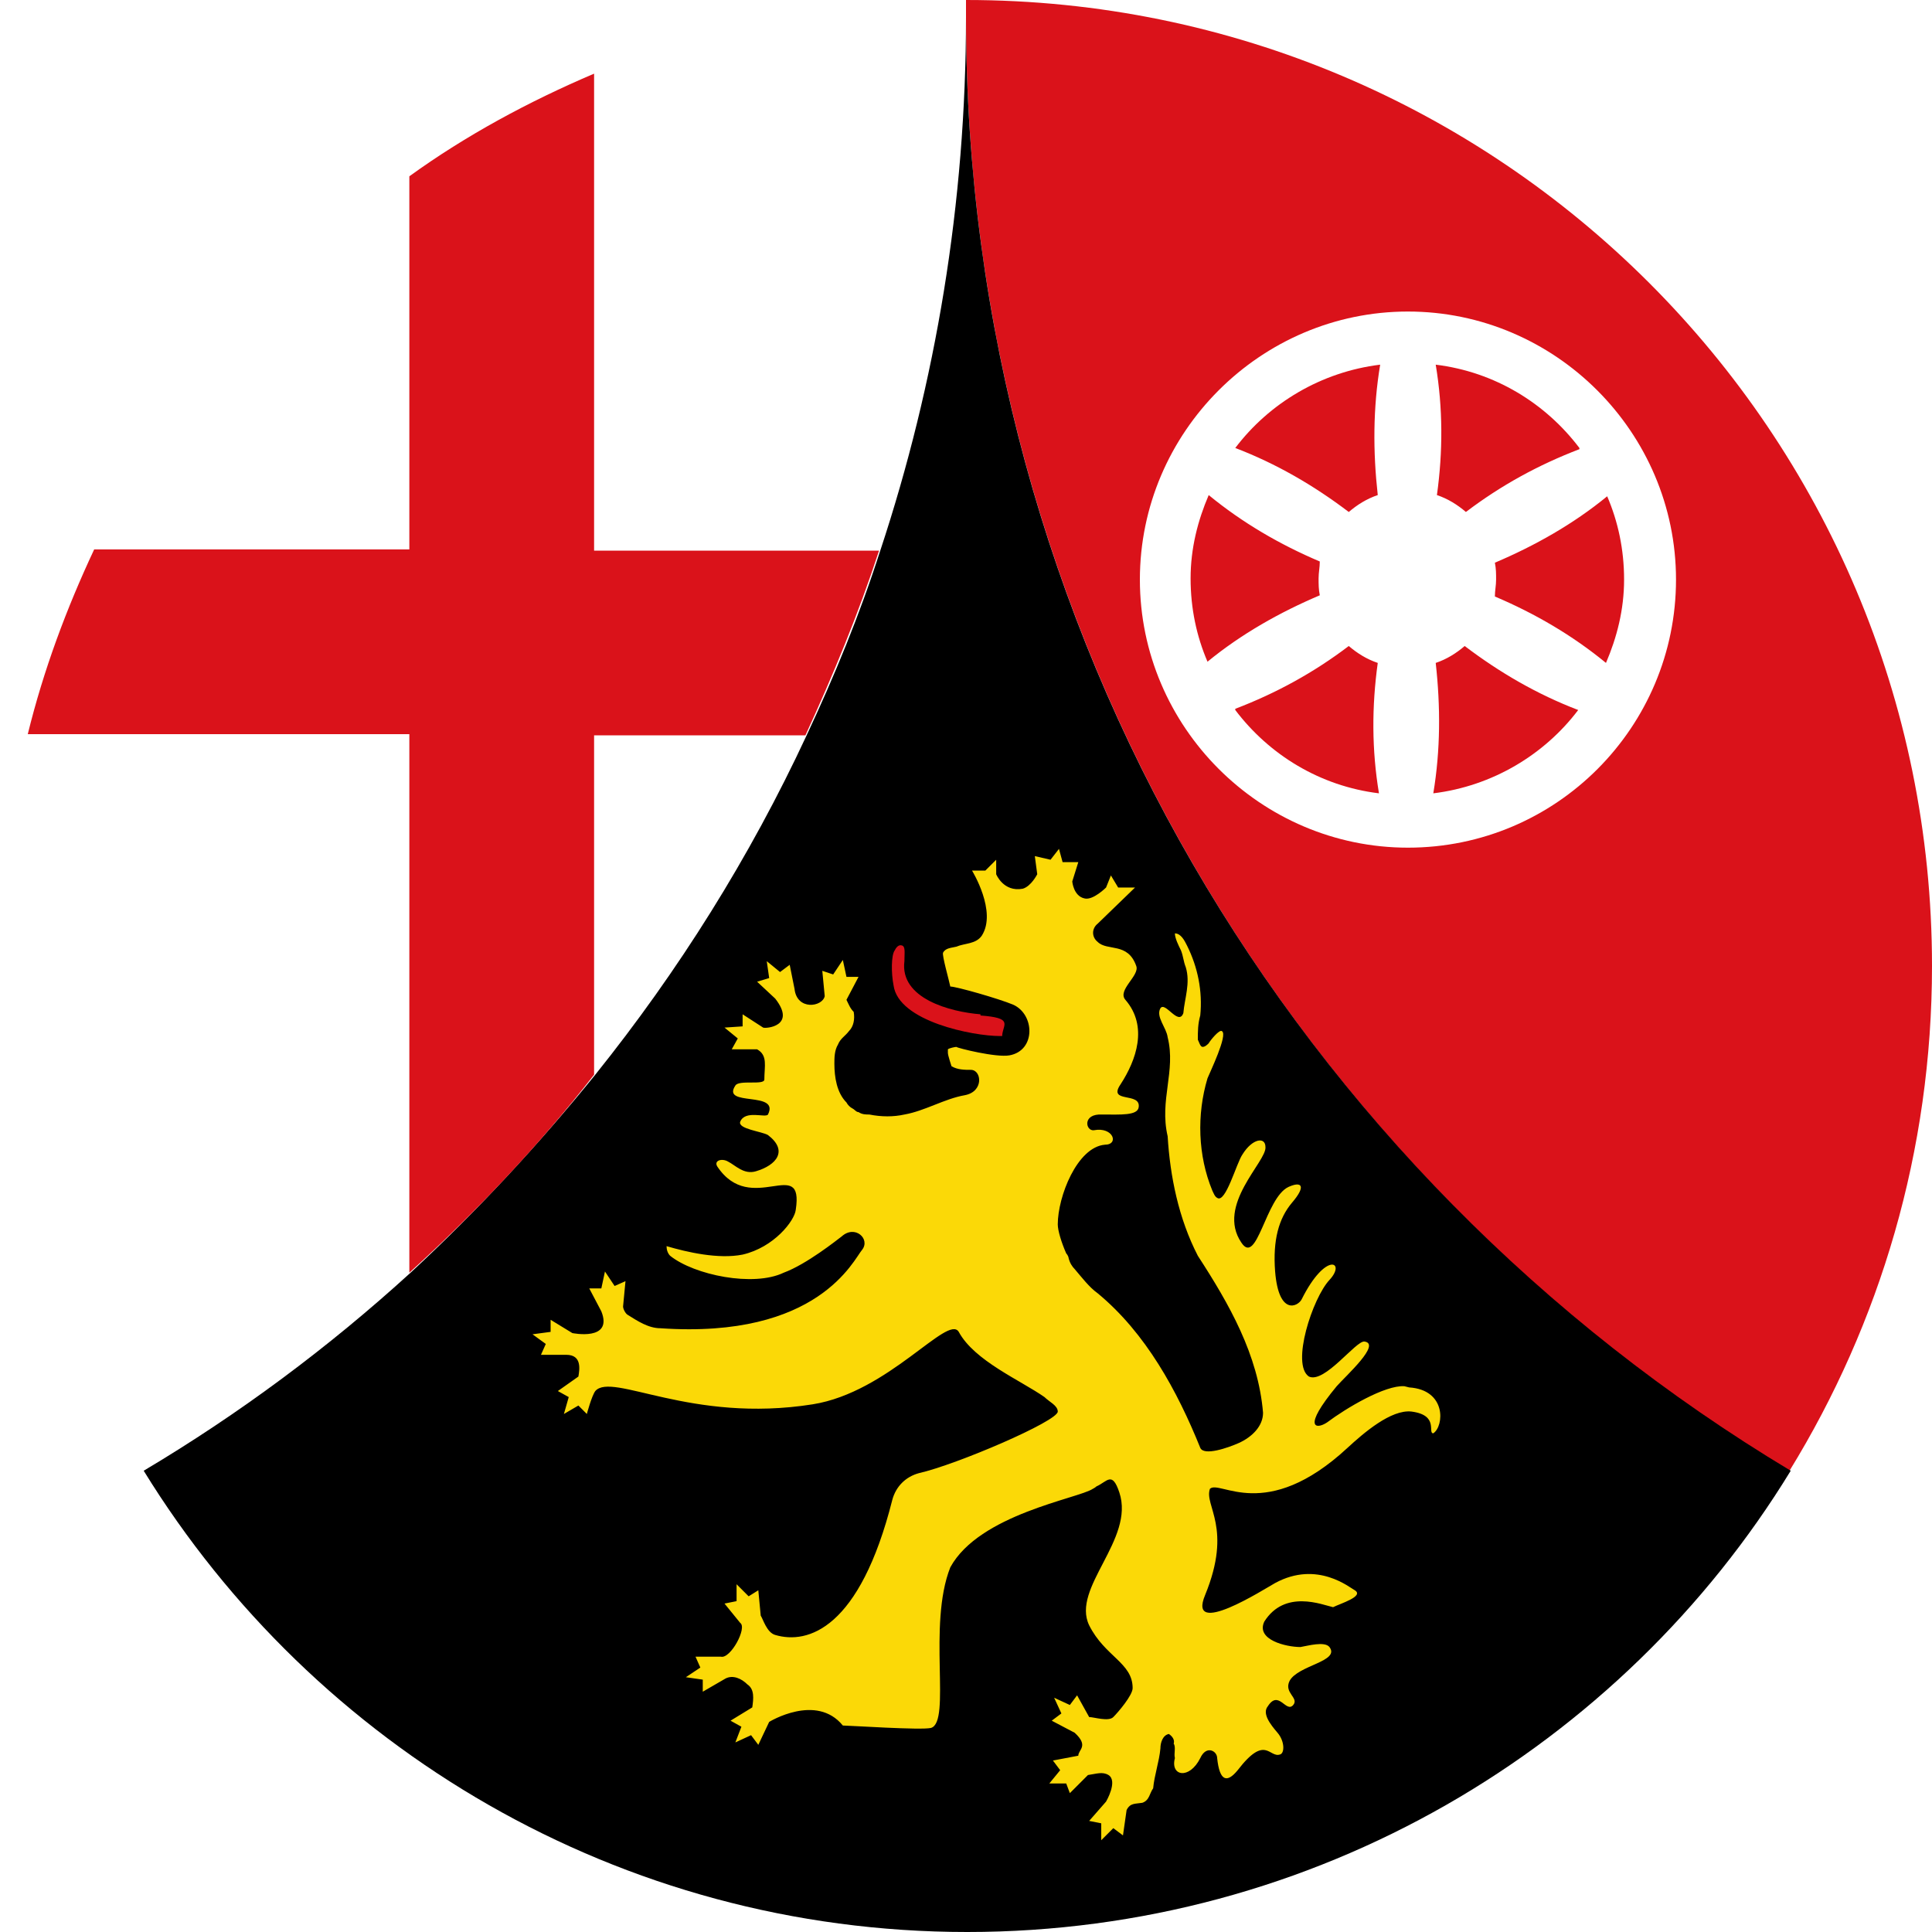 <svg class="rp" xmlns="http://www.w3.org/2000/svg" width="16" height="16" viewBox="0 0 16 16"><defs><style>.rp .r{fill:#fff}.rp .s{fill:#fbd907}.rp .t{fill:#da121a}</style></defs><circle class="r" cx="8" cy="8" r="8"/><path class="t" d="M8,0V.14c0,5.11,2.74,9.59,6.82,12.04,.75-1.22,1.18-2.65,1.18-4.18C16,3.58,12.42,0,8,0Z"/><path d="M8,.14c0,1.54-.25,3.03-.71,4.42-.17,.53-.38,1.04-.61,1.53-.47,1.01-1.06,1.95-1.75,2.81-.47,.58-.98,1.13-1.53,1.64-.68,.62-1.42,1.17-2.21,1.64,1.41,2.29,3.94,3.82,6.82,3.82s5.42-1.53,6.82-3.82C10.73,9.72,8,5.25,8,.14Z"/><path class="t" d="M3.39,10.54c.55-.5,1.07-1.05,1.53-1.64v-2.81h1.75c.23-.5,.44-1.01,.61-1.53h-2.36V.61c-.54,.23-1.06,.51-1.53,.85v3.09H.78c-.23,.49-.42,1-.55,1.53H3.39v4.45Z"/><path class="r" d="M11.66,7.02c1.23,0,2.22-1,2.22-2.22s-1-2.22-2.22-2.22-2.22,1-2.22,2.22,1,2.22,2.22,2.22Zm1.65-2.91c.09,.21,.14,.44,.14,.69s-.06,.48-.15,.69c-.28-.23-.59-.41-.92-.55,0-.05,.01-.09,.01-.14,0-.05,0-.09-.01-.14,.33-.14,.65-.32,.93-.55Zm-.23-.39c-.34,.13-.65,.3-.94,.52-.07-.06-.15-.11-.24-.14,.05-.36,.05-.72-.01-1.08,.49,.06,.91,.32,1.19,.69Zm-1.19,1.77c.09-.03,.17-.08,.24-.14,.29,.22,.6,.4,.94,.53-.28,.37-.71,.63-1.2,.69,.06-.36,.06-.72,.02-1.08Zm-1.66,.38c.34-.13,.65-.3,.94-.52,.07,.06,.15,.11,.24,.14-.05,.36-.05,.72,.01,1.08-.49-.06-.91-.32-1.19-.69Zm1.2-2.85c-.06,.36-.06,.72-.02,1.08-.09,.03-.17,.08-.24,.14-.29-.22-.6-.4-.94-.53,.28-.37,.71-.63,1.2-.69Zm-1.57,1.77c0-.25,.06-.48,.15-.69,.28,.23,.59,.41,.92,.55,0,.05-.01,.09-.01,.14,0,.05,0,.09,.01,.14-.33,.14-.65,.32-.93,.55-.09-.21-.14-.44-.14-.69Z"/><path class="s" d="M11.63,11.48c-.16-.01-.48,.18-.64,.3-.09,.06-.21,.05,.08-.3,.08-.09,.37-.35,.23-.37-.07-.01-.33,.35-.46,.29-.15-.1,.03-.65,.17-.8s-.03-.24-.23,.16c-.03,.06-.19,.14-.22-.23-.02-.26,.03-.44,.14-.57,.12-.14,.08-.18-.03-.13-.19,.09-.26,.66-.39,.46-.21-.31,.21-.67,.2-.79,0-.09-.11-.07-.19,.06-.05,.07-.14,.41-.21,.36-.02-.01-.03-.04-.04-.06-.12-.29-.13-.63-.04-.93,.02-.05,.17-.36,.12-.39-.02-.02-.1,.08-.11,.1-.01,.01-.03,.03-.05,.03-.02,0-.03-.04-.04-.06,0-.07,0-.13,.02-.2,.02-.2-.02-.4-.11-.58-.02-.04-.05-.1-.1-.1,0,.04,.03,.1,.05,.14,.02,.05,.02,.09,.04,.14,.04,.13-.01,.26-.02,.38-.04,.11-.15-.1-.19-.04-.04,.07,.05,.16,.06,.24,.07,.28-.07,.52,0,.82,.02,.33,.09,.68,.25,.99,.26,.4,.5,.82,.54,1.3,0,.11-.09,.2-.2,.25-.09,.04-.29,.11-.32,.04-.19-.47-.45-.95-.85-1.28-.07-.05-.13-.13-.19-.2-.02-.02-.04-.05-.05-.09,0-.01-.01-.03-.02-.04-.04-.09-.07-.19-.07-.24,0-.23,.16-.64,.39-.66,.12,0,.07-.15-.09-.12-.07,.01-.1-.14,.07-.13,.15,0,.29,.01,.3-.06,.02-.13-.26-.03-.15-.19,.13-.2,.23-.48,.04-.7-.07-.08,.12-.2,.09-.28-.07-.2-.24-.12-.32-.2-.05-.04-.05-.11,0-.15l.31-.3h-.14s-.06-.1-.06-.1l-.04,.1s-.11,.11-.18,.09c-.09-.02-.1-.14-.1-.14l.05-.16h-.13l-.03-.11-.07,.09-.13-.03,.02,.15s-.05,.1-.12,.12c-.16,.03-.22-.12-.22-.12v-.12s-.09,.09-.09,.09h-.11s.21,.34,.08,.54c-.05,.07-.14,.06-.21,.09-.04,.01-.09,.01-.11,.05-.01,.02,.05,.23,.06,.28,.05,0,.4,.1,.52,.15,.18,.08,.19,.38-.03,.42-.11,.02-.43-.06-.44-.07-.01,0-.06,.01-.07,.02,0,0,0,.02,0,.03,0,.02,.03,.11,.03,.11,.05,.03,.11,.03,.16,.03,.09,0,.11,.18-.05,.21-.17,.03-.33,.13-.5,.16-.09,.02-.19,.02-.29,0-.03,0-.06,0-.09-.02-.02,0-.03-.02-.05-.03-.02-.01-.04-.03-.05-.05-.08-.08-.1-.21-.1-.32,0-.05,0-.11,.03-.16,.02-.05,.06-.07,.09-.11,.04-.04,.05-.1,.04-.16-.03-.03-.04-.06-.06-.1h0l.1-.19h-.1l-.03-.14-.08,.12-.09-.03,.02,.21c-.02,.09-.23,.12-.25-.06l-.04-.2-.08,.06-.11-.09,.02,.14-.1,.03,.15,.14c.18,.23-.08,.25-.1,.24l-.17-.11v.1s-.15,.01-.15,.01l.11,.09-.05,.09h.21c.09,.05,.06,.14,.06,.25,0,.05-.21,0-.24,.05-.12,.18,.37,.04,.27,.24-.02,.03-.19-.04-.23,.06-.02,.06,.18,.08,.23,.11,.17,.13,.07,.25-.1,.3-.1,.03-.17-.05-.23-.08-.05-.03-.12-.01-.09,.04,.28,.42,.72-.1,.65,.36-.01,.09-.18,.31-.44,.37-.2,.04-.46-.02-.63-.07,0,.03,.01,.06,.03,.08,.2,.16,.69,.26,.94,.14,.19-.07,.44-.27,.48-.3,.11-.1,.24,.02,.17,.11-.07,.08-.36,.74-1.67,.65-.1,0-.19-.06-.27-.11-.02-.01-.04-.05-.04-.07l.02-.21-.09,.04-.08-.12-.03,.14h-.1s.1,.19,.1,.19c.1,.25-.24,.18-.24,.18l-.18-.11v.1s-.15,.02-.15,.02l.11,.08-.04,.09h.21c.13,0,.11,.12,.1,.18l-.17,.12,.09,.05-.04,.14,.12-.07,.07,.07s.04-.15,.07-.19c.14-.16,.79,.27,1.8,.11,.63-.1,1.12-.75,1.21-.6,.13,.24,.51,.4,.71,.54,.04,.04,.11,.07,.11,.12,0,.08-.84,.44-1.15,.51-.11,.03-.19,.11-.22,.22-.27,1.07-.7,1.2-.97,1.12-.07-.02-.1-.13-.12-.16l-.02-.21-.08,.05-.1-.1v.14s-.1,.02-.1,.02l.13,.16c.06,.04-.08,.3-.16,.28h0s-.21,0-.21,0l.04,.09-.12,.08,.14,.02v.1s.19-.11,.19-.11c.06-.03,.13,0,.18,.05,.06,.04,.05,.12,.04,.19l-.18,.11,.09,.05-.05,.13,.13-.06,.06,.08,.09-.19s.39-.24,.61,.03c.05,0,.65,.04,.73,.02,.17-.05-.03-.85,.16-1.33,.24-.44,1.06-.57,1.18-.65,0,0,.02-.01,.03-.02,.09-.04,.13-.13,.19,.05,.13,.39-.4,.79-.25,1.1,.13,.26,.36,.31,.36,.52,0,.06-.12,.2-.16,.24-.04,.04-.16,0-.2,0l-.1-.18-.06,.08-.13-.06,.06,.13-.08,.06,.19,.1c.12,.11,.03,.14,.03,.19l-.21,.04,.06,.08-.09,.11h.14s.03,.08,.03,.08l.15-.15c.07-.01,.12-.03,.17,0,.08,.05-.02,.22-.02,.22l-.14,.16,.1,.02v.14s.1-.1,.1-.1l.08,.06,.03-.21c.03-.06,.07-.05,.13-.06,.06-.02,.06-.08,.09-.12,.01-.11,.05-.22,.06-.33,0-.05,.02-.11,.07-.12,.03,.02,.05,.05,.04,.08,.02,.03,0,.08,.01,.12-.04,.15,.12,.18,.21,0,.05-.11,.14-.06,.14,0,.02,.19,.08,.21,.17,.1,.23-.3,.26-.1,.35-.13,.04-.01,.04-.11-.02-.18s-.13-.16-.08-.22c.09-.14,.15,.06,.21-.01,.05-.06-.08-.1-.03-.2,.07-.13,.42-.16,.33-.28-.04-.05-.18-.01-.24,0-.12,0-.37-.06-.3-.21,.17-.27,.48-.14,.57-.12,.06-.03,.26-.09,.18-.14-.04-.02-.31-.25-.66-.06-.09,.05-.73,.46-.58,.1,.23-.56-.01-.74,.04-.88,.08-.08,.46,.29,1.14-.34,.13-.12,.36-.32,.53-.3,.23,.03,.13,.18,.18,.18,.09-.06,.11-.36-.2-.38Z"/><path class="t" d="M8.12,8.4c-.25-.02-.67-.13-.63-.44,0-.07,.01-.12-.02-.13-.03-.01-.05,.02-.06,.04-.03,.04-.03,.19-.01,.29,.04,.3,.66,.42,.88,.42h.02s0-.01,0-.01c.01-.09,.09-.14-.18-.16Z"/></svg>